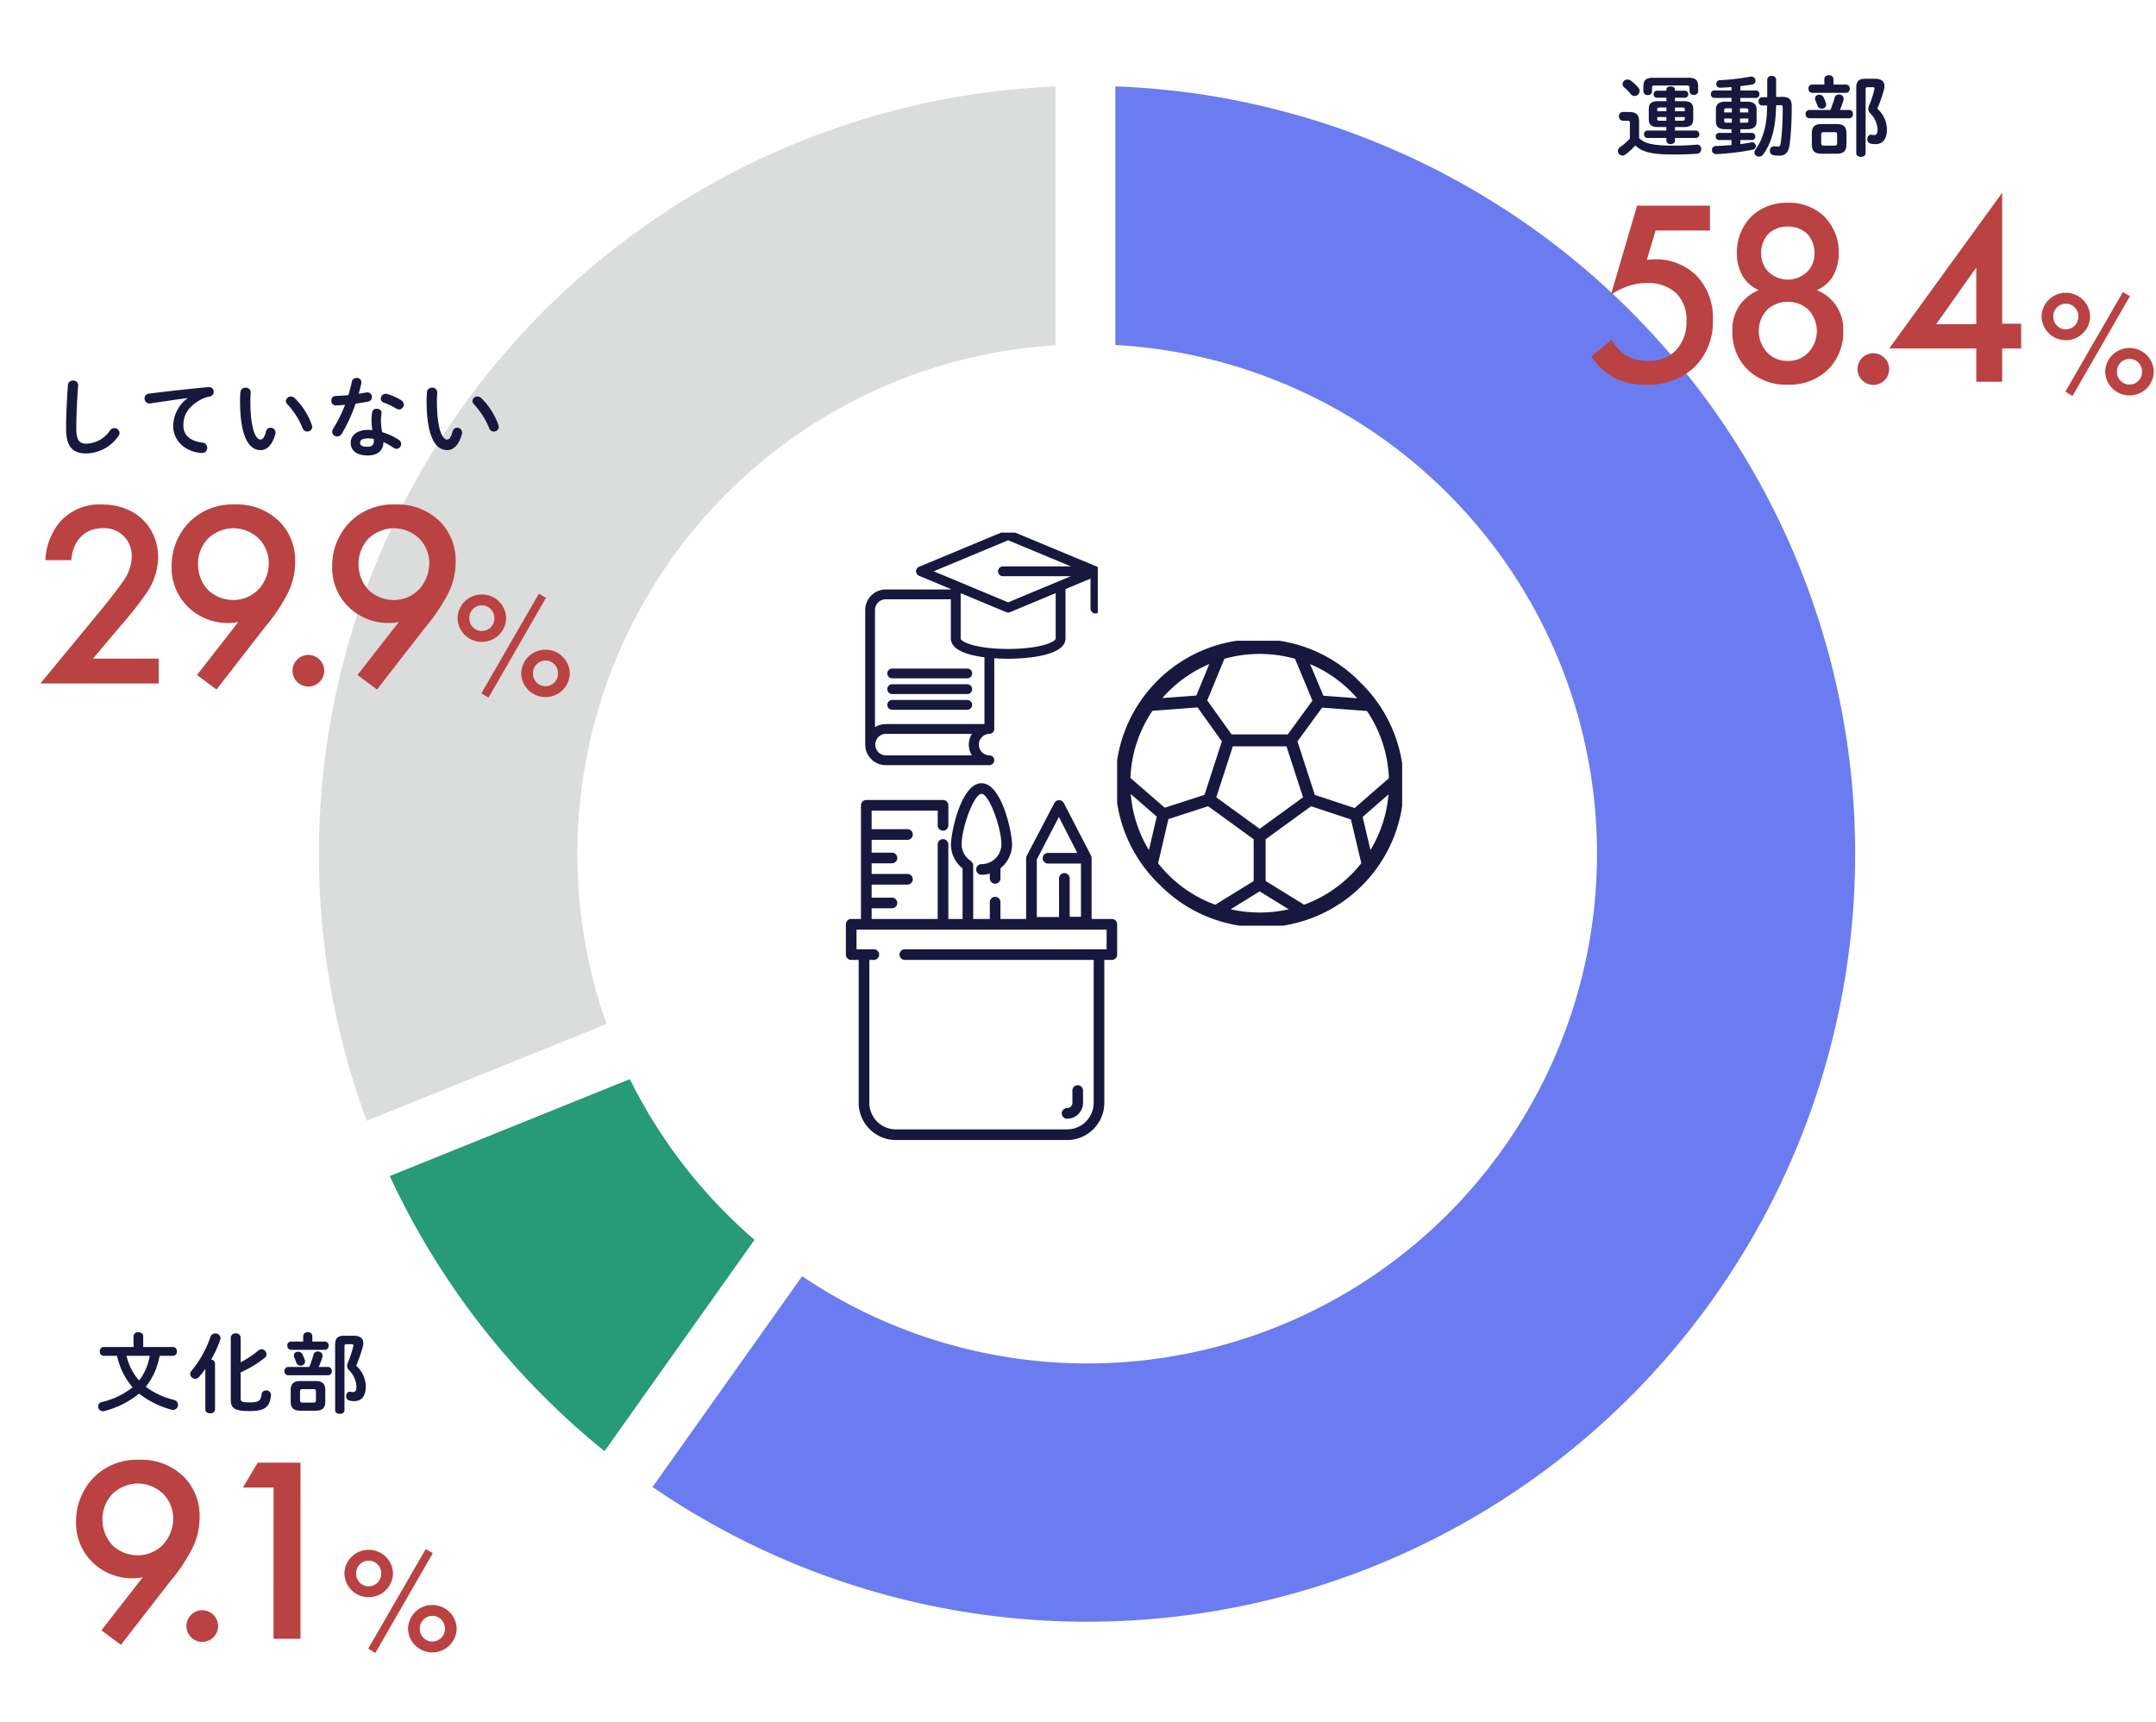 <svg xmlns="http://www.w3.org/2000/svg" xmlns:xlink="http://www.w3.org/1999/xlink" width="343" height="274" viewBox="0 0 343 274">
  <defs>
    <clipPath id="clip-path">
      <rect id="長方形_7050" data-name="長方形 7050" width="343" height="274" transform="translate(840 2632)" fill="#fff" stroke="#707070" stroke-width="1" opacity="0.48"/>
    </clipPath>
    <clipPath id="clip-path-2">
      <rect id="長方形_6948" data-name="長方形 6948" width="45.345" height="45.345" fill="#18173d"/>
    </clipPath>
    <clipPath id="clip-path-3">
      <rect id="長方形_6949" data-name="長方形 6949" width="43.156" height="56.769" fill="#18173d"/>
    </clipPath>
    <clipPath id="clip-path-4">
      <rect id="長方形_6950" data-name="長方形 6950" width="37" height="37" transform="translate(0.005 0.402)" fill="#18173d"/>
    </clipPath>
  </defs>
  <g id="マスクグループ_51" data-name="マスクグループ 51" transform="translate(-840 -2632)" clip-path="url(#clip-path)">
    <path id="パス_3589" data-name="パス 3589" d="M49.458,157.958l-38.191,15.42a122.632,122.632,0,0,0,34.162,43.775l23.864-33.628a81.389,81.389,0,0,1-19.835-25.567" transform="translate(890.744 2645.743)" fill="#279a77"/>
    <path id="パス_3590" data-name="パス 3590" d="M126.695,0V41.147A81.085,81.085,0,1,1,76.871,189.314l-23.8,33.537A122.187,122.187,0,1,0,126.695,0" transform="translate(890.744 2645.743)" fill="#6b7cf1"/>
    <path id="パス_3591" data-name="パス 3591" d="M41.108,122.106a81.081,81.081,0,0,1,76.058-80.918V.02A122.23,122.23,0,0,0,7.6,164.581l38.154-15.4a80.84,80.84,0,0,1-4.649-27.07" transform="translate(890.744 2645.743)" fill="#dbdcdc"/>
    <rect id="長方形_6947" data-name="長方形 6947" width="244.394" height="244.303" transform="translate(890.744 2645.743)" fill="none"/>
    <path id="パス_3744" data-name="パス 3744" d="M8.106-3.528v.56H5.082a.544.544,0,0,0-.532.588.544.544,0,0,0,.532.588H8.106v.42a.612.612,0,0,0,.686.56c.35,0,.686-.182.686-.56v-.42H12.8a.547.547,0,0,0,.546-.588.547.547,0,0,0-.546-.588H9.478v-.56h1.386c1.134,0,1.512-.406,1.512-1.274V-6.37c0-.868-.378-1.274-1.512-1.274H9.478V-8.19h1.554a.532.532,0,0,0,.546-.56.532.532,0,0,0-.546-.56H9.478v-.182c0-.336-.336-.5-.686-.5s-.686.168-.686.5v.182h-1.5a.529.529,0,0,0-.532.56.529.529,0,0,0,.532.56h1.5v.546H6.818c-1.134,0-1.512.406-1.512,1.274V-4.8c0,.868.378,1.274,1.512,1.274ZM7.056-4.536c-.252,0-.406-.028-.406-.308v-.28H8.106v.588ZM6.65-6.048v-.28c0-.238.084-.308.406-.308h1.05v.588Zm2.828-.588h1.148c.322,0,.406.07.406.308v.28H9.478Zm1.554,1.512v.28c0,.238-.084.308-.406.308H9.478v-.588ZM3.766-4.41c0-1.022-.42-1.512-1.554-1.512H1.176a.637.637,0,0,0-.616.686.641.641,0,0,0,.616.7h.7c.364,0,.42.084.42.35V-1.68A10.848,10.848,0,0,1,.8-.364.791.791,0,0,0,.392.294a.742.742,0,0,0,.742.714A.822.822,0,0,0,1.61.84,10.9,10.9,0,0,0,3.164-.6C4.242.434,5.754.84,9.17.84,10.654.84,11.858.8,12.978.714a.69.69,0,0,0,.672-.728.667.667,0,0,0-.77-.714,36.353,36.353,0,0,1-3.752.154c-3.15,0-4.494-.336-5.362-1.2Zm-1.316-6.5a.936.936,0,0,0-.532-.182.773.773,0,0,0-.784.728.723.723,0,0,0,.28.546A7.72,7.72,0,0,1,2.422-8.792a.8.8,0,0,0,.616.322.826.826,0,0,0,.812-.784.871.871,0,0,0-.224-.56A6.791,6.791,0,0,0,2.45-10.906Zm8.89.77c.336,0,.448.07.448.336v.574a.624.624,0,0,0,.686.588.616.616,0,0,0,.686-.588V-10c0-.882-.308-1.372-1.526-1.372H5.992c-1.232,0-1.54.49-1.54,1.372v.812a.622.622,0,0,0,.686.574.615.615,0,0,0,.686-.574V-9.8c0-.266.112-.336.448-.336ZM18.466-7.56h-.98c-1.05,0-1.5.42-1.5,1.218V-4.4c0,.8.448,1.218,1.5,1.218h.98v.588H16.478a.526.526,0,0,0-.518.56.53.53,0,0,0,.518.574h1.988v.784c-.868.084-1.736.14-2.492.168a.594.594,0,0,0-.616.616.646.646,0,0,0,.672.672,40.989,40.989,0,0,0,5.81-.7.576.576,0,0,0,.5-.574.587.587,0,0,0-.728-.588c-.574.1-1.148.2-1.736.266v-.644h1.848a.517.517,0,0,0,.518-.56.522.522,0,0,0-.518-.574H19.88v-.588h1.078c.854-.014,1.484-.252,1.5-1.218V-6.342c0-.8-.448-1.218-1.5-1.218H19.88v-.6h2.506A.534.534,0,0,0,22.9-8.75a.538.538,0,0,0-.518-.6H19.88v-.686c.63-.07,1.246-.154,1.834-.252a.615.615,0,0,0,.574-.616.662.662,0,0,0-.8-.644,35.614,35.614,0,0,1-4.83.56.591.591,0,0,0-.616.6.592.592,0,0,0,.644.6c.56-.014,1.162-.056,1.778-.112v.546H15.708a.542.542,0,0,0-.518.588.547.547,0,0,0,.518.6h2.758Zm1.358,3.332v-.658H21.14v.392c0,.21-.084.266-.35.266Zm-2.17,0c-.21,0-.35-.028-.35-.266v-.392h1.218v.658ZM17.3-5.852V-6.2c0-.21.084-.308.35-.308h.868v.658Zm2.52-.658h.966c.266,0,.35.1.35.308v.35H19.824Zm6.454-.5c.266,0,.336.084.336.322a41.513,41.513,0,0,1-.308,5.67c-.07.5-.182.6-.448.6a3.331,3.331,0,0,1-.5-.042.68.68,0,0,0-.784.728.67.67,0,0,0,.588.686,4.983,4.983,0,0,0,.91.07c.938,0,1.484-.462,1.666-1.89a49.845,49.845,0,0,0,.308-6.006c0-.938-.308-1.484-1.554-1.456l-.924.014v-2.73a.633.633,0,0,0-.7-.616.638.638,0,0,0-.714.616v2.758l-.826.014a.58.58,0,0,0-.546.644.6.6,0,0,0,.588.672l.77-.014c-.014.588-.028,1.162-.07,1.736a11.991,11.991,0,0,1-1.05,4.074,10.585,10.585,0,0,1-.728,1.2.887.887,0,0,0-.182.49.69.69,0,0,0,.728.644.811.811,0,0,0,.672-.35c1.372-1.9,2-4.312,2.058-7.826ZM35.21.714C36.232.7,36.736.35,36.75-.728V-2.562C36.75-3.57,36.288-4,35.21-4H32.788c-1.078,0-1.54.434-1.54,1.442V-.728c0,1.008.462,1.442,1.54,1.442ZM33.138-.574c-.266-.014-.406-.07-.406-.364V-2.352c0-.252.084-.364.406-.364H34.86c.322,0,.406.112.406.364V-.938c0,.252-.084.364-.406.364Zm.1-9.716H31.3a.6.6,0,0,0-.588.658.607.607,0,0,0,.588.658h5.39a.607.607,0,0,0,.588-.658.6.6,0,0,0-.588-.658h-2v-.868a.658.658,0,0,0-.728-.616.658.658,0,0,0-.728.616ZM30.842-6.244a.6.6,0,0,0-.588.658.607.607,0,0,0,.588.658H37.2a.607.607,0,0,0,.588-.658.6.6,0,0,0-.588-.658H35.714a14.906,14.906,0,0,0,.574-1.582.58.58,0,0,0,.028-.21.71.71,0,0,0-.756-.672.68.68,0,0,0-.686.5,17.745,17.745,0,0,1-.672,1.96Zm8.946-4.97c-1.092,0-1.47.42-1.47,1.4V.658c0,.378.378.56.742.56s.742-.182.742-.56V-9.492c0-.294.084-.378.336-.378h.77c.224,0,.308.056.308.21a1.164,1.164,0,0,1-.028.182,15.26,15.26,0,0,1-.8,2.45,1.375,1.375,0,0,0-.154.616.98.98,0,0,0,.294.686,3.935,3.935,0,0,1,1.176,2.548c0,.742-.21.924-.5.924a2.366,2.366,0,0,1-.42-.042c-.448-.084-.714.308-.714.7a.674.674,0,0,0,.546.7,2.969,2.969,0,0,0,.728.084c1.12,0,1.848-.7,1.848-2.352A4.462,4.462,0,0,0,41.664-6.44,22.172,22.172,0,0,0,42.7-9.408a2.66,2.66,0,0,0,.1-.63c0-.728-.49-1.176-1.512-1.176Zm-7.994,3.4c.14.308.252.616.364.91a.647.647,0,0,0,.644.448A.68.68,0,0,0,33.53-7.1a.941.941,0,0,0-.042-.252c-.1-.294-.224-.588-.35-.868a.749.749,0,0,0-.7-.448.639.639,0,0,0-.7.588A.649.649,0,0,0,31.794-7.812Z" transform="translate(1097 2655.743)" fill="#18173d"/>
    <path id="パス_3745" data-name="パス 3745" d="M3.514-3.542C3.514-.63,4.62.406,6.706.406a6.336,6.336,0,0,0,5.11-2.744.83.83,0,0,0,.2-.518.808.808,0,0,0-.826-.77.848.848,0,0,0-.672.35A4.723,4.723,0,0,1,6.706-1.148c-.994,0-1.568-.5-1.568-2.38,0-2.156.14-4.816.294-6.888a.732.732,0,0,0-.812-.77.752.752,0,0,0-.812.7C3.654-8.428,3.514-5.768,3.514-3.542ZM22.848-8.386a5.645,5.645,0,0,0-2.3,4.368c0,2.38,1.862,4.158,4.508,4.354a.811.811,0,0,0,.91-.826.815.815,0,0,0-.756-.826c-1.96-.238-3.038-1.19-3.038-2.744,0-1.33.462-2.786,2.646-4.032a4.792,4.792,0,0,1,1.54-.56.756.756,0,0,0,.644-.756.736.736,0,0,0-.84-.742c-2.912.266-6.524.658-9.436,1.036a.753.753,0,0,0-.728.77.775.775,0,0,0,.924.784c2.016-.294,4.242-.63,5.922-.854Zm8.4-.994c-.028.364-.056.784-.056,1.428,0,5.32,1.232,7.826,3.262,7.826.938,0,1.834-.686,2.352-2.562a.694.694,0,0,0,.028-.238.77.77,0,0,0-.8-.756.719.719,0,0,0-.714.6c-.28,1.05-.574,1.274-.91,1.274-.588,0-1.582-1.288-1.582-6.188,0-.5.028-.84.056-1.274a.753.753,0,0,0-.826-.784A.767.767,0,0,0,31.248-9.38Zm8.652.994a.924.924,0,0,0-.616-.266.775.775,0,0,0-.8.714.733.733,0,0,0,.238.518,12.379,12.379,0,0,1,2.422,3.808.771.771,0,0,0,.742.532.755.755,0,0,0,.784-.742,1.336,1.336,0,0,0-.056-.294A11.215,11.215,0,0,0,39.9-8.386ZM54-1.4a8.681,8.681,0,0,1,1.6.9.892.892,0,0,0,.476.168.771.771,0,0,0,.742-.77.786.786,0,0,0-.378-.658A9.741,9.741,0,0,0,53.8-2.982a10.645,10.645,0,0,1-.2-1.82,6.466,6.466,0,0,1,.1-1.148c.07-.49-.35-.756-.77-.756a.683.683,0,0,0-.728.56,7.6,7.6,0,0,0-.1,1.358,10.188,10.188,0,0,0,.14,1.484,6.238,6.238,0,0,0-.7-.042c-1.792,0-2.744.924-2.744,2.044,0,1.3,1.008,2.03,2.674,2.03C52.822.728,53.97.168,54-1.4Zm-2.52.742c-.91,0-1.19-.238-1.19-.644,0-.378.308-.686,1.288-.686a4.934,4.934,0,0,1,.882.084,2.812,2.812,0,0,1,.014.35C52.472-.938,52.122-.658,51.478-.658ZM48.426-8.876c-.714.07-1.414.112-2.044.14a.683.683,0,0,0-.672.728.716.716,0,0,0,.728.77c.434-.014.938-.042,1.456-.1A21.454,21.454,0,0,1,46-3.528a.872.872,0,0,0-.154.49.765.765,0,0,0,.784.742.925.925,0,0,0,.784-.5,25.723,25.723,0,0,0,2.156-4.718c.686-.1,1.372-.21,1.974-.336a.72.72,0,0,0,.63-.714A.728.728,0,0,0,51.3-9.3c-.392.07-.812.14-1.232.21.154-.56.294-1.12.406-1.652a.7.7,0,0,0-.742-.868.731.731,0,0,0-.756.6C48.832-10.3,48.636-9.59,48.426-8.876Zm6.216-.168a.951.951,0,0,0-.266-.042.792.792,0,0,0-.8.77.676.676,0,0,0,.5.63,13.68,13.68,0,0,1,2,.966.81.81,0,0,0,.42.126.772.772,0,0,0,.742-.77.869.869,0,0,0-.462-.728A8.864,8.864,0,0,0,54.642-9.044Zm6.286-.336c-.028.364-.056.784-.056,1.428,0,5.32,1.232,7.826,3.262,7.826.938,0,1.834-.686,2.352-2.562a.694.694,0,0,0,.028-.238.77.77,0,0,0-.8-.756.719.719,0,0,0-.714.6c-.28,1.05-.574,1.274-.91,1.274-.588,0-1.582-1.288-1.582-6.188,0-.5.028-.84.056-1.274a.753.753,0,0,0-.826-.784A.767.767,0,0,0,60.928-9.38Zm8.652.994a.924.924,0,0,0-.616-.266.775.775,0,0,0-.8.714.733.733,0,0,0,.238.518,12.379,12.379,0,0,1,2.422,3.808.771.771,0,0,0,.742.532.755.755,0,0,0,.784-.742,1.337,1.337,0,0,0-.056-.294A11.215,11.215,0,0,0,69.58-8.386Z" transform="translate(847 2703.743)" fill="#18173d"/>
    <path id="パス_3748" data-name="パス 3748" d="M12.558-8.022a.627.627,0,0,0,.574-.7.627.627,0,0,0-.574-.7H7.784v-1.722c0-.42-.378-.63-.77-.63a.69.69,0,0,0-.77.63v1.722h-4.8a.626.626,0,0,0-.56.7.626.626,0,0,0,.56.7h2.17A11.494,11.494,0,0,0,6.09-3.01,12.283,12.283,0,0,1,1.232-.672a.716.716,0,0,0-.616.7A.755.755,0,0,0,1.372.8,1.379,1.379,0,0,0,1.61.77,14.65,14.65,0,0,0,7.126-2,14.5,14.5,0,0,0,12.264.546a.951.951,0,0,0,.266.042.788.788,0,0,0,.784-.812.8.8,0,0,0-.658-.784A12.228,12.228,0,0,1,8.2-3.094,10.6,10.6,0,0,0,9.7-5.642a12.884,12.884,0,0,0,.7-2.38Zm-3.738,0A8.773,8.773,0,0,1,7.126-4.088a9.078,9.078,0,0,1-2-3.934ZM17.668.546c0,.392.392.588.77.588s.77-.2.77-.588V-6.8a.631.631,0,0,0-.616-.616,18.773,18.773,0,0,0,1.456-3.192.793.793,0,0,0,.042-.252.785.785,0,0,0-.84-.714.757.757,0,0,0-.756.518,17.268,17.268,0,0,1-3,5.39.792.792,0,0,0-.238.546.8.8,0,0,0,.812.756.8.8,0,0,0,.588-.28,13.172,13.172,0,0,0,1.008-1.3Zm5.614-11.452a.711.711,0,0,0-.784-.686.711.711,0,0,0-.784.686v9.842c0,1.372.56,1.834,2.968,1.834,2.352,0,3.206-.518,3.43-2.52a.707.707,0,0,0-.784-.756.673.673,0,0,0-.714.6c-.126,1.05-.448,1.3-1.946,1.3-1.218,0-1.386-.14-1.386-.644v-4.13a18.132,18.132,0,0,0,3.808-2.3A.711.711,0,0,0,27.4-8.26a.837.837,0,0,0-.784-.812.768.768,0,0,0-.5.2,16.067,16.067,0,0,1-2.828,1.89ZM35.21.714C36.232.7,36.736.35,36.75-.728V-2.562C36.75-3.57,36.288-4,35.21-4H32.788c-1.078,0-1.54.434-1.54,1.442V-.728c0,1.008.462,1.442,1.54,1.442ZM33.138-.574c-.266-.014-.406-.07-.406-.364V-2.352c0-.252.084-.364.406-.364H34.86c.322,0,.406.112.406.364V-.938c0,.252-.084.364-.406.364Zm.1-9.716H31.3a.6.6,0,0,0-.588.658.607.607,0,0,0,.588.658h5.39a.607.607,0,0,0,.588-.658.6.6,0,0,0-.588-.658h-2v-.868a.658.658,0,0,0-.728-.616.658.658,0,0,0-.728.616ZM30.842-6.244a.6.6,0,0,0-.588.658.607.607,0,0,0,.588.658H37.2a.607.607,0,0,0,.588-.658.6.6,0,0,0-.588-.658H35.714a14.906,14.906,0,0,0,.574-1.582.58.58,0,0,0,.028-.21.71.71,0,0,0-.756-.672.68.68,0,0,0-.686.5,17.745,17.745,0,0,1-.672,1.96Zm8.946-4.97c-1.092,0-1.47.42-1.47,1.4V.658c0,.378.378.56.742.56s.742-.182.742-.56V-9.492c0-.294.084-.378.336-.378h.77c.224,0,.308.056.308.21a1.164,1.164,0,0,1-.028.182,15.26,15.26,0,0,1-.8,2.45,1.375,1.375,0,0,0-.154.616.98.98,0,0,0,.294.686,3.935,3.935,0,0,1,1.176,2.548c0,.742-.21.924-.5.924a2.366,2.366,0,0,1-.42-.042c-.448-.084-.714.308-.714.7a.674.674,0,0,0,.546.7,2.969,2.969,0,0,0,.728.084c1.12,0,1.848-.7,1.848-2.352A4.462,4.462,0,0,0,41.664-6.44,22.172,22.172,0,0,0,42.7-9.408a2.66,2.66,0,0,0,.1-.63c0-.728-.49-1.176-1.512-1.176Zm-7.994,3.4c.14.308.252.616.364.91a.647.647,0,0,0,.644.448A.68.68,0,0,0,33.53-7.1a.941.941,0,0,0-.042-.252c-.1-.294-.224-.588-.35-.868a.749.749,0,0,0-.7-.448.639.639,0,0,0-.7.588A.649.649,0,0,0,31.794-7.812Z" transform="translate(855 2855.743)" fill="#18173d"/>
    <g id="グループ_2217" data-name="グループ 2217" transform="translate(409 -22.257)">
      <path id="パス_3742" data-name="パス 3742" d="M20.034-28.014H8.442L4.284-13.86a11.478,11.478,0,0,1,2.478-1.26,8.7,8.7,0,0,1,3.276-.588,6.588,6.588,0,0,1,4.578,1.554A5.934,5.934,0,0,1,16.3-9.618,6.5,6.5,0,0,1,14.49-4.872a5.95,5.95,0,0,1-4.284,1.554,6.565,6.565,0,0,1-3.654-.966A6.531,6.531,0,0,1,4.41-6.72L1.176-4.032A10.191,10.191,0,0,0,4.494-.8,10.483,10.483,0,0,0,9.87.462a10.5,10.5,0,0,0,7.77-2.856A10.067,10.067,0,0,0,20.5-9.828a9.555,9.555,0,0,0-2.73-7.182A9.249,9.249,0,0,0,11.3-19.488c-.42,0-.882.042-1.3.084l1.386-4.662h8.652Zm12.39,15.288a4.775,4.775,0,0,1,3.318,1.3,4.981,4.981,0,0,1,1.3,3.4,5.018,5.018,0,0,1-1.26,3.276,4.285,4.285,0,0,1-3.36,1.428,4.285,4.285,0,0,1-3.36-1.428A5.018,5.018,0,0,1,27.8-8.022a4.981,4.981,0,0,1,1.3-3.4A4.775,4.775,0,0,1,32.424-12.726Zm0-11.97a4.405,4.405,0,0,1,3.066,1.134,4.423,4.423,0,0,1,1.176,3.108,4.112,4.112,0,0,1-1.134,2.94,4.493,4.493,0,0,1-3.108,1.26,4.493,4.493,0,0,1-3.108-1.26,4.112,4.112,0,0,1-1.134-2.94,4.423,4.423,0,0,1,1.176-3.108A4.405,4.405,0,0,1,32.424-24.7Zm4.62,10.122a5.694,5.694,0,0,0,2.478-2.1A7.343,7.343,0,0,0,40.53-20.5a8.05,8.05,0,0,0-2.352-5.838,8.056,8.056,0,0,0-5.754-2.142,8.056,8.056,0,0,0-5.754,2.142A8.05,8.05,0,0,0,24.318-20.5a7.343,7.343,0,0,0,1.008,3.822,5.694,5.694,0,0,0,2.478,2.1,6.892,6.892,0,0,0-2.94,2.268,6.76,6.76,0,0,0-1.26,4.2A8.351,8.351,0,0,0,25.83-2.142a8.684,8.684,0,0,0,6.594,2.6,8.684,8.684,0,0,0,6.594-2.6,8.351,8.351,0,0,0,2.226-5.964,6.76,6.76,0,0,0-1.26-4.2A6.892,6.892,0,0,0,37.044-14.574ZM43.512-2.016A2.527,2.527,0,0,0,46.032.5a2.527,2.527,0,0,0,2.52-2.52,2.527,2.527,0,0,0-2.52-2.52A2.527,2.527,0,0,0,43.512-2.016ZM66.528-30.072,48.552-5.292h13.86V0h4.116V-5.292h3.024V-9.24H66.528ZM56.028-9.156l6.384-9.03v9.03Z" transform="translate(683 2715)" fill="#ba4242"/>
      <path id="パス_3743" data-name="パス 3743" d="M4.656-16.152A3.842,3.842,0,0,0,.792-12.384,3.842,3.842,0,0,0,4.656-8.616,3.842,3.842,0,0,0,8.52-12.384,3.842,3.842,0,0,0,4.656-16.152Zm0,5.808a1.99,1.99,0,0,1-1.992-2.04,1.99,1.99,0,0,1,1.992-2.04,1.99,1.99,0,0,1,1.992,2.04A1.99,1.99,0,0,1,4.656-10.344ZM4.584-.432l1.128.7,9.144-15.888-1.128-.648Zm10.2-6.936A3.842,3.842,0,0,0,10.92-3.6,3.842,3.842,0,0,0,14.784.168,3.842,3.842,0,0,0,18.648-3.6,3.842,3.842,0,0,0,14.784-7.368Zm0,5.808A1.99,1.99,0,0,1,12.792-3.6a1.99,1.99,0,0,1,1.992-2.04A1.99,1.99,0,0,1,16.776-3.6,1.99,1.99,0,0,1,14.784-1.56Z" transform="translate(755 2717)" fill="#ba4242"/>
    </g>
    <g id="グループ_2218" data-name="グループ 2218" transform="translate(162 25.743)">
      <path id="パス_3746" data-name="パス 3746" d="M20.244-3.948H9.786l4.368-5.166a56.936,56.936,0,0,0,3.99-5.04,10.318,10.318,0,0,0,2.016-5.88c0-4.368-3.066-8.442-9.03-8.442a8.406,8.406,0,0,0-6.552,2.73,10.092,10.092,0,0,0-2.352,6.132H6.342C6.51-22.26,8.148-24.7,11.3-24.7A4.371,4.371,0,0,1,15.96-20.16a6.927,6.927,0,0,1-1.47,4.032c-.924,1.344-2.394,3.192-3.36,4.368L1.428,0H20.244Zm9.2,4.914,7.77-10a28.155,28.155,0,0,0,3.4-5,11.052,11.052,0,0,0,1.344-5.334A8.822,8.822,0,0,0,39.522-25.7,9.62,9.62,0,0,0,32.3-28.476a9.634,9.634,0,0,0-7.224,2.856A10.009,10.009,0,0,0,22.3-18.606a8.71,8.71,0,0,0,2.562,6.384,9.014,9.014,0,0,0,6.552,2.6,6.415,6.415,0,0,0,1.512-.168L26.334-1.344Zm2.646-14.238a5.893,5.893,0,0,1-3.948-1.554A5.948,5.948,0,0,1,26.5-18.984,5.863,5.863,0,0,1,28.14-23.1a6.033,6.033,0,0,1,3.99-1.6,5.921,5.921,0,0,1,3.99,1.6,5.55,5.55,0,0,1,1.638,3.99,6.177,6.177,0,0,1-1.638,4.158A5.626,5.626,0,0,1,32.088-13.272Zm9.45,11.256A2.527,2.527,0,0,0,44.058.5a2.527,2.527,0,0,0,2.52-2.52,2.527,2.527,0,0,0-2.52-2.52A2.527,2.527,0,0,0,41.538-2.016ZM54.978.966l7.77-10a28.155,28.155,0,0,0,3.4-5,11.052,11.052,0,0,0,1.344-5.334A8.822,8.822,0,0,0,65.058-25.7a9.62,9.62,0,0,0-7.224-2.772A9.634,9.634,0,0,0,50.61-25.62a10.009,10.009,0,0,0-2.772,7.014A8.71,8.71,0,0,0,50.4-12.222a9.014,9.014,0,0,0,6.552,2.6,6.415,6.415,0,0,0,1.512-.168L51.87-1.344Zm2.646-14.238a5.893,5.893,0,0,1-3.948-1.554,5.948,5.948,0,0,1-1.638-4.158A5.863,5.863,0,0,1,53.676-23.1a6.033,6.033,0,0,1,3.99-1.6,5.921,5.921,0,0,1,3.99,1.6,5.55,5.55,0,0,1,1.638,3.99,6.177,6.177,0,0,1-1.638,4.158A5.626,5.626,0,0,1,57.624-13.272Z" transform="translate(683 2715)" fill="#ba4242"/>
      <path id="パス_3747" data-name="パス 3747" d="M4.656-16.152A3.842,3.842,0,0,0,.792-12.384,3.842,3.842,0,0,0,4.656-8.616,3.842,3.842,0,0,0,8.52-12.384,3.842,3.842,0,0,0,4.656-16.152Zm0,5.808a1.99,1.99,0,0,1-1.992-2.04,1.99,1.99,0,0,1,1.992-2.04,1.99,1.99,0,0,1,1.992,2.04A1.99,1.99,0,0,1,4.656-10.344ZM4.584-.432l1.128.7,9.144-15.888-1.128-.648Zm10.2-6.936A3.842,3.842,0,0,0,10.92-3.6,3.842,3.842,0,0,0,14.784.168,3.842,3.842,0,0,0,18.648-3.6,3.842,3.842,0,0,0,14.784-7.368Zm0,5.808A1.99,1.99,0,0,1,12.792-3.6a1.99,1.99,0,0,1,1.992-2.04A1.99,1.99,0,0,1,16.776-3.6,1.99,1.99,0,0,1,14.784-1.56Z" transform="translate(750 2717)" fill="#ba4242"/>
    </g>
    <g id="グループ_2219" data-name="グループ 2219" transform="translate(167 177.743)">
      <path id="パス_3749" data-name="パス 3749" d="M9.24.966l7.77-10a28.155,28.155,0,0,0,3.4-5,11.052,11.052,0,0,0,1.344-5.334A8.822,8.822,0,0,0,19.32-25.7,9.62,9.62,0,0,0,12.1-28.476,9.634,9.634,0,0,0,4.872-25.62,10.009,10.009,0,0,0,2.1-18.606a8.71,8.71,0,0,0,2.562,6.384,9.014,9.014,0,0,0,6.552,2.6,6.415,6.415,0,0,0,1.512-.168L6.132-1.344Zm2.646-14.238a5.893,5.893,0,0,1-3.948-1.554A5.948,5.948,0,0,1,6.3-18.984,5.863,5.863,0,0,1,7.938-23.1a6.033,6.033,0,0,1,3.99-1.6,5.921,5.921,0,0,1,3.99,1.6,5.55,5.55,0,0,1,1.638,3.99,6.177,6.177,0,0,1-1.638,4.158A5.626,5.626,0,0,1,11.886-13.272Zm7.77,11.256A2.527,2.527,0,0,0,22.176.5a2.527,2.527,0,0,0,2.52-2.52,2.527,2.527,0,0,0-2.52-2.52A2.527,2.527,0,0,0,19.656-2.016ZM33.516,0H37.8V-28.014H31l-2.352,3.948h4.872Z" transform="translate(683 2715)" fill="#ba4242"/>
      <path id="パス_3750" data-name="パス 3750" d="M4.656-16.152A3.842,3.842,0,0,0,.792-12.384,3.842,3.842,0,0,0,4.656-8.616,3.842,3.842,0,0,0,8.52-12.384,3.842,3.842,0,0,0,4.656-16.152Zm0,5.808a1.99,1.99,0,0,1-1.992-2.04,1.99,1.99,0,0,1,1.992-2.04,1.99,1.99,0,0,1,1.992,2.04A1.99,1.99,0,0,1,4.656-10.344ZM4.584-.432l1.128.7,9.144-15.888-1.128-.648Zm10.2-6.936A3.842,3.842,0,0,0,10.92-3.6,3.842,3.842,0,0,0,14.784.168,3.842,3.842,0,0,0,18.648-3.6,3.842,3.842,0,0,0,14.784-7.368Zm0,5.808A1.99,1.99,0,0,1,12.792-3.6a1.99,1.99,0,0,1,1.992-2.04A1.99,1.99,0,0,1,16.776-3.6,1.99,1.99,0,0,1,14.784-1.56Z" transform="translate(727 2717)" fill="#ba4242"/>
    </g>
    <g id="グループ_2221" data-name="グループ 2221" transform="translate(1017.727 2733.948)">
      <g id="グループ_2220" data-name="グループ 2220" clip-path="url(#clip-path-2)">
        <path id="パス_3592" data-name="パス 3592" d="M38.7,6.641A22.672,22.672,0,1,0,6.641,38.7,22.672,22.672,0,1,0,38.7,6.641M40.3,33.3l-1.244-5.264,4.116-3.587A20.376,20.376,0,0,1,40.3,33.3ZM31.45,24.527l-2.765-8.51,3.925-5.375,7.137.538a20.4,20.4,0,0,1,3.485,10.694l-5.449,4.749Zm-8.777,5.4-6.9-5.016L18.405,16.8h8.534l2.637,8.116ZM13.9,24.523,7.572,26.57,2.115,21.83A20.4,20.4,0,0,1,5.621,11.148l7.172-.537,3.869,5.4ZM2.17,24.394,6.3,27.981,5.055,33.314A20.372,20.372,0,0,1,2.17,24.395ZM30.706,3.719a20.55,20.55,0,0,1,6.516,4.4q.5.5.965,1.033l-5.38-.406ZM28.292,2.87,31.07,9.526,27.148,14.9H18.2L14.335,9.5l2.73-6.63a20.792,20.792,0,0,1,11.227,0Zm-13.63.839L12.6,8.719l-5.412.405q.45-.513.936-1A20.543,20.543,0,0,1,14.662,3.709ZM6.517,35.416l1.64-7.038,6.326-2.047,7.238,5.259v6.642l-6.109,3.776a20.506,20.506,0,0,1-7.489-4.788,21,21,0,0,1-1.607-1.805m11.544,7.315,4.612-2.851L27.3,42.728a20.837,20.837,0,0,1-9.235,0Zm19.161-5.51A20.512,20.512,0,0,1,29.746,42l-6.123-3.772V31.591l7.235-5.257,6.337,2.1L38.842,35.4a20.937,20.937,0,0,1-1.62,1.822Z" fill="#18173d"/>
      </g>
    </g>
    <g id="グループ_2223" data-name="グループ 2223" transform="translate(974.571 2756.62)">
      <g id="グループ_2222" data-name="グループ 2222" clip-path="url(#clip-path-3)">
        <path id="パス_3593" data-name="パス 3593" d="M228.046,323.187a2.54,2.54,0,0,0,2.54-2.54V318.7a.846.846,0,1,0-1.693,0v1.947a.847.847,0,0,1-.847.847.846.846,0,0,0,0,1.693Z" transform="translate(-192.854 -269.804)" fill="#18173d"/>
        <path id="パス_3594" data-name="パス 3594" d="M42.31,21.594H39.093V11.935a.851.851,0,0,0-.059-.3V11.58l-4.36-8.423h0a.846.846,0,0,0-1.507,0l-4.393,8.389a.842.842,0,0,0-.093.39v9.659H24.592V18.919a.847.847,0,1,0-1.694,0v2.675H20.258V13.129c0-.028,0-.056,0-.085a.811.811,0,0,0-.093-.314.915.915,0,0,0-.212-.254.8.8,0,0,0-.067-.11,3.157,3.157,0,0,1-1.473-2.624c0-2.632,1.956-8.051,3.166-8.051s3.166,5.418,3.166,8.051a3.175,3.175,0,0,1-3.166,3.132.846.846,0,1,0,0,1.693,4.828,4.828,0,0,0,1.32-.186v.762a.847.847,0,0,0,1.694,0V13.679a.916.916,0,0,0,0-.152,4.852,4.852,0,0,0,1.845-3.784C26.437,7.88,24.821,0,21.578,0s-4.859,7.848-4.859,9.744a4.834,4.834,0,0,0,1.845,3.8v8.05H16.3V9.743a.847.847,0,0,0-1.694,0V21.594H4.1V19.9H7.331a.846.846,0,0,0,0-1.693H4.1V16.126H9.8a.846.846,0,0,0,0-1.693H4.1V12.74H7.331a.846.846,0,0,0,0-1.693H4.1V9.007H9.8a.847.847,0,0,0,0-1.694H4.1V4.359H14.611V6.7a.847.847,0,1,0,1.694,0V3.513a.847.847,0,0,0-.847-.847H3.251a.847.847,0,0,0-.847.847V21.594H.846A.846.846,0,0,0,0,22.441v4.825a.846.846,0,0,0,.846.847H2.04v22.73a5.925,5.925,0,0,0,5.926,5.926H35.19a5.925,5.925,0,0,0,5.926-5.926V28.113h1.194a.846.846,0,0,0,.846-.847V22.441a.846.846,0,0,0-.846-.847ZM30.374,12.139l3.513-6.773,2.93,5.722H32.16a.846.846,0,1,0,0,1.693H37.4v8.465H35.606v-6.1a.846.846,0,0,0-1.693,0v6.138H30.374ZM41.464,26.42H9.379a.846.846,0,1,0,0,1.693H39.423v22.73a4.232,4.232,0,0,1-4.233,4.233H7.966a4.232,4.232,0,0,1-4.233-4.233V28.113h.711a.846.846,0,1,0,0-1.693H1.693V23.287H41.481V26.42Z" transform="translate(0 0.001)" fill="#18173d"/>
      </g>
    </g>
    <g id="グループ_2225" data-name="グループ 2225" transform="translate(977.644 2716.341)">
      <g id="グループ_2224" data-name="グループ 2224" clip-path="url(#clip-path-4)">
        <path id="パス_3595" data-name="パス 3595" d="M54.853,263.9H42.91a.779.779,0,0,0,0,1.558H54.852a.779.779,0,0,0,0-1.558Z" transform="translate(-38.614 -241.869)" fill="#18173d"/>
        <path id="パス_3596" data-name="パス 3596" d="M54.853,293.842H42.91a.779.779,0,0,0,0,1.558H54.852a.779.779,0,0,0,0-1.558Z" transform="translate(-38.614 -269.309)" fill="#18173d"/>
        <path id="パス_3597" data-name="パス 3597" d="M54.853,323.782H42.91a.779.779,0,0,0,0,1.558H54.852a.779.779,0,0,0,0-1.558Z" transform="translate(-38.614 -296.75)" fill="#18173d"/>
        <path id="パス_3598" data-name="パス 3598" d="M37.353,6.293a.828.828,0,0,0-.04-.085.779.779,0,0,0-.106-.157.753.753,0,0,0-.053-.058.762.762,0,0,0-.231-.155L23.04.061a.77.77,0,0,0-.6,0L8.575,5.838a.779.779,0,0,0,0,1.438l5.056,2.11v.067H3.273A3.276,3.276,0,0,0,0,12.726V34.132c0,.012.006.022.007.034A3.257,3.257,0,0,0,3.273,37.4H19.754a.779.779,0,0,0,0-1.558,1.711,1.711,0,0,1,0-3.421h0a.779.779,0,0,0,.779-.779V20.394c.713.05,1.455.078,2.215.078,1.523,0,9.117-.156,9.117-3.235V9.384l3.983-1.66v4.761a.779.779,0,0,0,1.558,0V6.561c0-.016-.008-.03-.009-.046a.76.76,0,0,0-.045-.222ZM16.976,35.845H3.274a1.711,1.711,0,0,1,0-3.421H16.982a3.212,3.212,0,0,0-.005,3.421Zm2-4.98H3.273a3.237,3.237,0,0,0-1.714.5V12.726a1.717,1.717,0,0,1,1.714-1.714H13.631v.927s0,0,0,.008v5.291c0,1.169,1.072,2.042,3.188,2.6a17.719,17.719,0,0,0,2.155.406ZM30.307,17.237c0,.585-2.6,1.676-7.559,1.676s-7.558-1.091-7.558-1.676v-7.2l7.25,3.025a.781.781,0,0,0,.6,0l7.267-3.028Zm-8.388-9.9h10.8L22.742,11.5,10.9,6.557,22.741,1.623l9.993,4.158H21.919a.779.779,0,0,0,0,1.559Z" transform="translate(0 0)" fill="#18173d"/>
      </g>
    </g>
  </g>
</svg>
